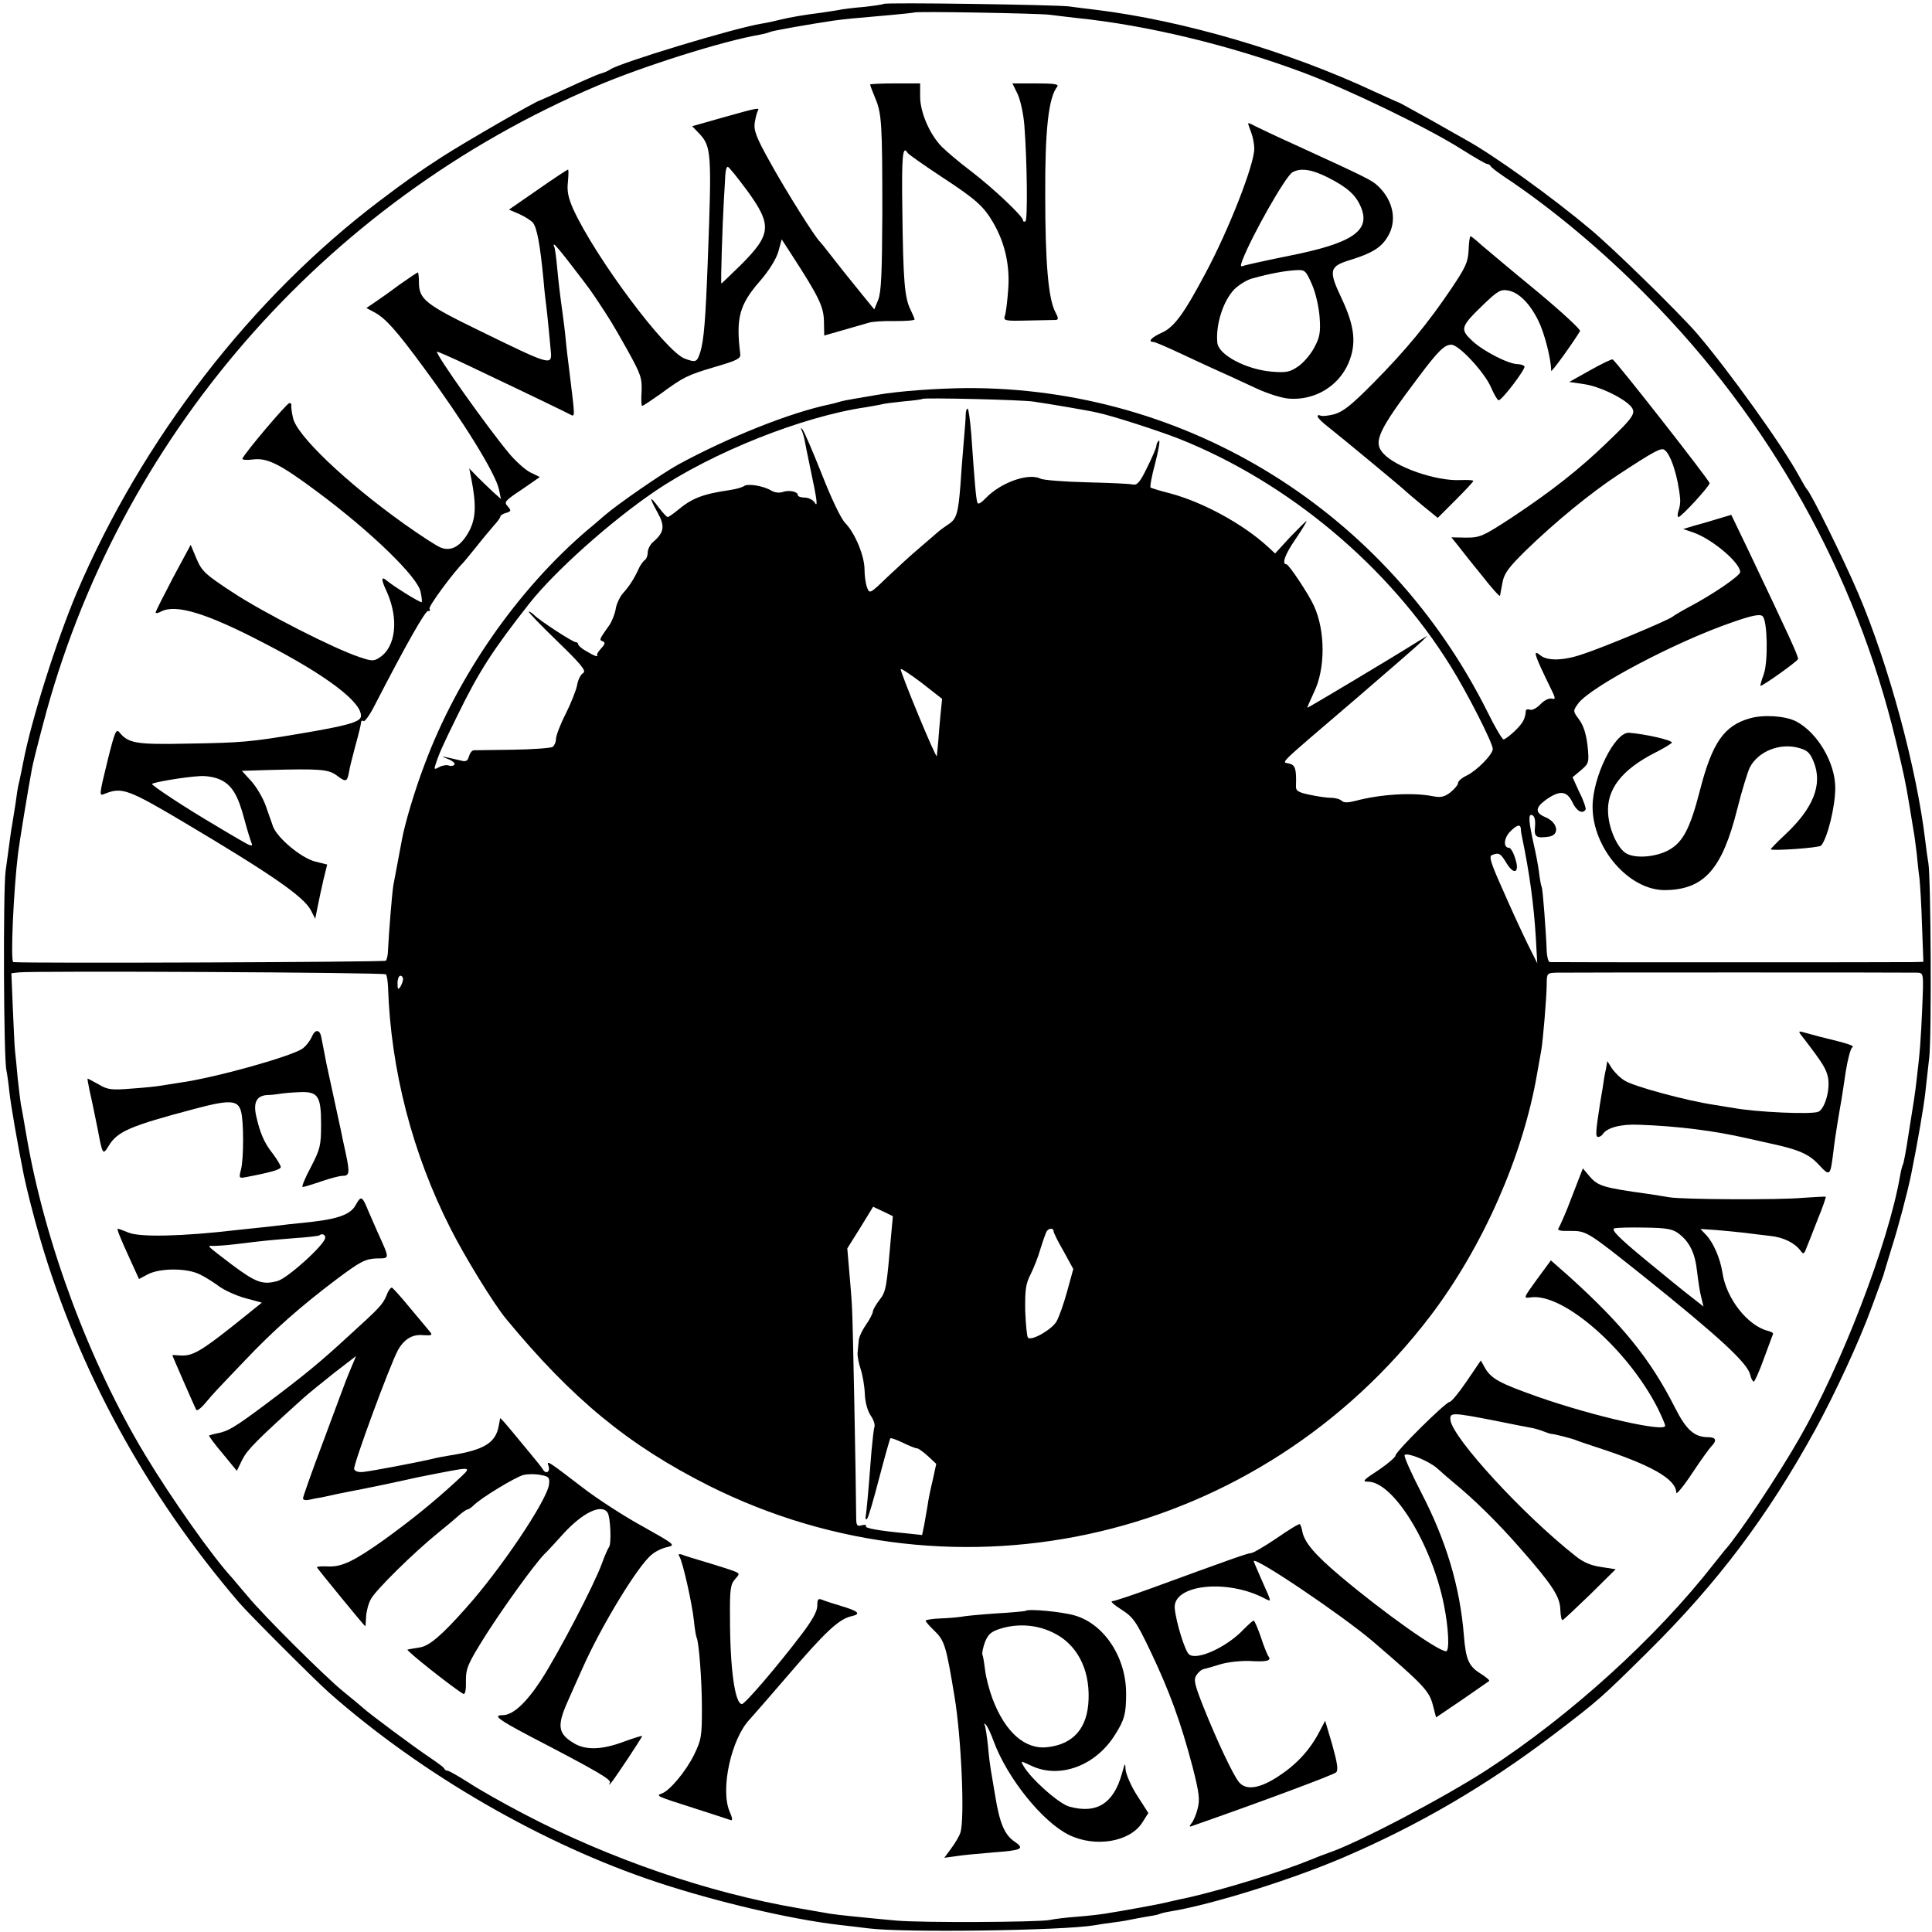 <?xml version="1.0" standalone="no"?>
<!DOCTYPE svg PUBLIC "-//W3C//DTD SVG 20010904//EN"
 "http://www.w3.org/TR/2001/REC-SVG-20010904/DTD/svg10.dtd">
<svg version="1.0" xmlns="http://www.w3.org/2000/svg"
 width="695pt" height="695pt" viewBox="0 0 695 695"
 preserveAspectRatio="xMidYMid meet">
<g transform="translate(0,695) scale(0.1,-0.1)"
fill="#000000" stroke="none">
<path d="M3179 6936 c-2 -2 -35 -7 -72 -11 -37 -3 -78 -8 -90 -11 -12 -2 -38
-6 -57 -9 -72 -9 -116 -17 -150 -25 -19 -5 -51 -12 -70 -15 -99 -16 -514 -142
-545 -165 -5 -4 -21 -11 -35 -15 -14 -4 -68 -28 -120 -52 -52 -24 -96 -44 -97
-44 -10 0 -272 -151 -354 -204 -92 -60 -129 -86 -224 -158 -461 -349 -853
-856 -1089 -1409 -74 -176 -163 -457 -192 -608 -4 -20 -12 -61 -19 -90 -1 -3
-5 -30 -9 -60 -5 -30 -10 -64 -12 -75 -4 -20 -7 -45 -24 -170 -9 -73 -7 -671
3 -715 3 -14 8 -50 11 -80 5 -45 29 -185 52 -299 11 -52 33 -140 58 -226 138
-473 381 -919 716 -1310 34 -40 276 -282 325 -325 331 -292 768 -545 1179
-681 214 -71 481 -133 651 -153 28 -3 77 -9 110 -13 126 -16 696 -8 811 11 16
3 49 8 74 11 25 3 52 8 60 10 8 2 32 6 54 10 21 3 41 7 45 9 3 2 22 7 41 10
147 24 430 112 620 193 273 117 515 258 760 444 164 125 170 131 335 294 253
250 432 488 603 798 72 131 162 325 206 447 15 41 30 82 33 90 3 8 7 20 9 25
1 6 14 46 27 90 25 77 59 207 72 270 23 113 46 248 51 295 3 30 10 87 14 125
9 73 6 648 -3 700 -3 17 -8 52 -11 79 -31 262 -132 636 -242 893 -53 124 -168
357 -184 373 -3 3 -16 25 -29 49 -60 110 -254 380 -367 512 -63 73 -304 309
-384 375 -138 116 -344 264 -445 320 -11 6 -69 39 -129 73 -60 33 -110 61
-111 61 -2 0 -43 19 -92 41 -307 144 -689 256 -1003 294 -25 3 -67 8 -95 12
-52 6 -660 15 -666 9z m596 -39 c22 -3 67 -8 100 -12 247 -25 548 -97 813
-196 163 -61 442 -196 565 -273 49 -31 92 -56 97 -56 4 0 10 -3 12 -7 2 -5 23
-21 48 -38 169 -112 353 -265 515 -430 443 -447 751 -999 895 -1600 30 -126
34 -143 50 -240 5 -33 12 -71 14 -85 3 -14 7 -50 11 -80 3 -30 7 -71 10 -90 2
-19 7 -95 9 -167 l5 -133 -37 -1 c-52 -1 -1295 -1 -1307 0 -5 1 -10 18 -11 39
-2 62 -14 225 -18 231 -2 3 -7 29 -10 56 -4 28 -12 70 -18 95 -19 85 -21 113
-7 108 9 -3 13 -17 11 -41 -4 -38 4 -43 48 -37 42 5 35 51 -10 70 -38 16 -38
34 0 62 50 36 76 34 96 -7 15 -33 37 -45 48 -27 2 4 -7 32 -22 61 l-25 55 30
25 c29 25 30 28 24 88 -5 42 -14 72 -30 94 -23 31 -23 31 -4 58 45 61 352 223
556 293 72 25 99 30 108 21 17 -17 20 -161 4 -208 -8 -21 -13 -40 -12 -42 4
-4 132 87 135 96 3 8 -33 85 -177 388 l-63 131 -47 -14 c-25 -8 -64 -19 -86
-25 l-40 -12 38 -13 c67 -24 167 -108 167 -142 0 -13 -99 -81 -185 -126 -26
-14 -53 -30 -59 -35 -17 -13 -245 -109 -322 -134 -69 -24 -127 -25 -152 -5
-30 25 -23 4 34 -113 21 -42 21 -46 6 -42 -10 2 -27 -6 -41 -21 -13 -13 -29
-22 -37 -19 -8 3 -14 1 -15 -3 -2 -31 -11 -45 -39 -73 -18 -17 -37 -31 -41
-31 -5 0 -31 44 -58 99 -360 720 -1079 1167 -1871 1165 -112 -1 -247 -11 -322
-24 -29 -5 -69 -12 -88 -15 -19 -3 -43 -8 -52 -11 -9 -3 -25 -7 -35 -9 -139
-29 -361 -117 -543 -216 -58 -32 -219 -143 -266 -184 -6 -5 -33 -29 -60 -51
-251 -214 -468 -525 -587 -845 -34 -89 -70 -209 -81 -269 -14 -74 -26 -138
-31 -165 -5 -31 -16 -170 -19 -230 0 -18 -4 -37 -8 -41 -6 -5 -1289 -10 -1340
-5 -11 1 1 260 17 391 5 41 36 230 50 305 3 17 21 89 40 160 268 1026 1007
1877 1990 2295 169 72 454 162 587 185 17 3 34 8 38 10 6 4 142 28 230 41 45
6 56 7 205 20 44 4 81 8 83 9 5 5 446 -3 487 -8z m-55 -1392 c55 -8 197 -32
226 -39 54 -11 226 -67 297 -95 393 -157 753 -459 975 -817 59 -94 152 -277
152 -298 0 -20 -57 -78 -94 -96 -17 -8 -31 -20 -31 -27 0 -6 -12 -21 -27 -33
-22 -17 -35 -20 -65 -14 -72 14 -187 7 -277 -17 -27 -7 -42 -7 -49 0 -6 6 -23
11 -39 11 -15 0 -49 5 -77 11 -42 9 -50 14 -49 32 2 59 -2 75 -24 80 -27 8
-54 -18 237 231 121 104 229 198 240 209 l20 20 -30 -18 c-95 -60 -400 -242
-402 -241 -1 1 10 26 24 56 41 84 41 220 0 310 -18 41 -91 150 -99 150 -18 0
-6 35 32 90 22 32 40 62 40 65 0 3 -25 -22 -57 -55 l-56 -61 -26 24 c-88 81
-232 160 -351 192 -36 9 -68 19 -71 21 -3 2 4 42 17 89 12 47 18 83 13 80 -5
-4 -9 -12 -9 -18 0 -7 -15 -42 -33 -78 -26 -54 -36 -65 -52 -62 -11 3 -86 6
-167 8 -81 2 -155 8 -165 13 -43 22 -143 -14 -196 -69 -18 -19 -29 -25 -31
-17 -5 13 -10 74 -22 246 -4 50 -10 92 -13 92 -4 0 -7 -10 -7 -22 0 -13 -4
-61 -8 -108 -4 -47 -9 -112 -11 -145 -8 -102 -14 -122 -43 -141 -15 -10 -32
-22 -38 -28 -7 -6 -36 -31 -65 -56 -30 -25 -82 -73 -117 -106 -63 -61 -64 -61
-73 -37 -5 13 -9 42 -9 64 0 49 -34 131 -69 167 -16 16 -50 88 -85 177 -33 83
-64 155 -69 160 -7 7 -8 6 -4 -1 3 -6 8 -21 11 -35 2 -13 12 -60 21 -104 25
-116 28 -144 15 -122 -6 9 -22 17 -35 17 -14 0 -25 4 -25 9 0 13 -32 19 -55
11 -11 -4 -29 -2 -40 5 -28 17 -86 27 -99 16 -6 -4 -29 -11 -51 -14 -96 -14
-136 -29 -188 -73 -16 -13 -32 -24 -35 -24 -4 0 -18 16 -32 34 -34 46 -36 39
-5 -17 28 -50 25 -72 -17 -108 -10 -9 -18 -26 -18 -37 0 -11 -5 -24 -11 -27
-5 -4 -15 -17 -20 -28 -17 -38 -36 -67 -57 -90 -11 -12 -24 -38 -27 -57 -3
-19 -14 -46 -23 -59 -37 -52 -37 -53 -24 -58 10 -4 9 -10 -5 -25 -10 -11 -17
-22 -15 -24 5 -9 -10 -4 -38 13 -17 9 -30 21 -30 25 0 4 -4 8 -9 8 -11 0 -129
77 -149 97 -7 7 -16 13 -20 13 -4 0 42 -48 102 -106 88 -85 106 -108 94 -115
-9 -5 -19 -25 -22 -44 -4 -20 -23 -67 -42 -105 -19 -37 -34 -77 -34 -89 0 -11
-6 -23 -12 -28 -7 -4 -71 -9 -143 -10 -71 -1 -135 -2 -141 -2 -7 -1 -14 -11
-17 -22 -5 -17 -11 -20 -29 -15 -13 3 -34 8 -48 11 -23 5 -23 4 3 -6 15 -6 25
-15 22 -19 -3 -5 -12 -7 -20 -4 -7 3 -23 1 -34 -5 -18 -10 -20 -9 -15 6 13 41
23 64 79 178 78 160 128 237 260 405 92 116 290 293 450 402 206 140 532 270
760 303 22 4 47 8 55 10 8 3 44 7 80 11 36 3 66 7 68 9 6 5 359 -3 402 -10z
m-337 -1129 c-3 -34 -7 -77 -8 -96 -2 -19 -4 -42 -5 -50 -1 -14 -129 295 -130
313 0 4 34 -18 75 -49 l74 -58 -6 -60z m2088 -408 c0 -7 2 -20 4 -28 27 -129
43 -246 50 -366 l5 -89 -35 70 c-19 39 -59 125 -88 192 -44 98 -52 123 -40
127 25 10 31 7 53 -30 28 -45 48 -32 30 20 -6 20 -16 36 -21 36 -21 0 -20 32
1 56 26 27 40 31 41 12z m-4083 -523 c4 -3 7 -25 8 -48 10 -297 88 -598 225
-867 52 -103 156 -272 200 -325 238 -288 440 -454 728 -599 899 -451 1984
-195 2598 612 187 247 331 572 382 867 6 33 13 74 16 90 6 39 18 178 19 233 0
41 1 42 36 43 48 1 1269 1 1297 0 23 -1 23 -2 18 -123 -5 -116 -8 -162 -21
-268 -6 -52 -8 -62 -29 -194 -8 -54 -17 -102 -20 -106 -2 -4 -7 -22 -10 -41
-42 -242 -210 -679 -362 -943 -77 -135 -222 -352 -268 -402 -5 -6 -23 -29 -40
-50 -207 -265 -514 -544 -815 -740 -156 -101 -464 -263 -570 -299 -15 -5 -48
-18 -70 -27 -97 -40 -307 -105 -435 -134 -44 -9 -84 -19 -90 -20 -27 -6 -139
-27 -210 -38 -17 -3 -62 -8 -100 -11 -39 -3 -83 -8 -100 -12 -47 -8 -461 -10
-550 -2 -120 11 -218 21 -240 25 -11 2 -63 11 -115 20 -321 55 -678 177 -988
340 -69 36 -156 85 -194 110 -38 24 -73 44 -77 44 -5 0 -11 3 -13 8 -1 4 -23
20 -48 37 -57 38 -219 158 -245 182 -11 10 -43 36 -70 58 -63 51 -287 273
-345 344 -25 29 -50 59 -55 65 -69 74 -218 285 -312 441 -201 333 -362 766
-427 1145 -9 52 -18 105 -21 118 -2 13 -7 53 -11 90 -3 37 -8 83 -10 102 -2
19 -5 90 -8 157 l-5 122 27 3 c54 6 1313 0 1320 -7z m62 -17 c0 -7 -5 -20 -10
-28 -8 -12 -10 -9 -10 13 0 15 5 27 10 27 6 0 10 -6 10 -12z m1756 -918 c-17
-195 -18 -205 -42 -236 -13 -17 -24 -36 -24 -42 0 -6 -11 -28 -25 -48 -14 -20
-26 -46 -26 -58 -1 -12 -3 -31 -4 -42 -1 -12 4 -39 11 -59 7 -21 14 -61 15
-89 1 -30 10 -62 21 -78 10 -14 16 -32 14 -40 -3 -7 -7 -47 -11 -88 -13 -170
-17 -206 -20 -229 -3 -13 -1 -20 4 -15 5 5 24 71 44 148 20 76 38 140 40 142
2 2 22 -5 45 -16 22 -11 45 -20 50 -20 6 0 23 -13 40 -28 l30 -28 -13 -60 c-8
-32 -16 -72 -18 -89 -3 -16 -8 -47 -12 -69 l-8 -38 -56 6 c-105 10 -151 19
-146 26 3 5 -4 6 -15 3 -17 -5 -20 0 -20 28 -1 140 -12 714 -15 754 -1 28 -6
87 -10 132 l-7 82 47 75 46 75 36 -17 35 -17 -6 -65z m584 11 c0 -5 16 -38 36
-72 l35 -64 -22 -80 c-12 -44 -29 -92 -38 -108 -16 -29 -90 -72 -103 -59 -4 4
-8 48 -10 97 -1 75 2 97 19 130 11 22 28 64 36 93 9 29 19 57 22 62 8 13 25
13 25 1z"/>
<path d="M3130 6646 c0 -2 8 -24 18 -48 24 -56 26 -92 26 -418 -1 -215 -4
-282 -15 -309 l-14 -34 -48 59 c-60 74 -64 79 -107 134 -19 25 -37 47 -40 50
-16 13 -125 187 -179 285 -51 91 -60 116 -56 144 3 18 8 37 11 42 8 13 1 12
-123 -23 l-113 -32 24 -25 c45 -48 47 -65 32 -461 -8 -213 -14 -285 -27 -327
-12 -36 -15 -38 -56 -23 -69 26 -321 363 -401 538 -18 41 -23 65 -19 98 2 24
3 44 0 44 -2 0 -51 -32 -108 -72 l-104 -72 37 -16 c20 -9 42 -23 49 -31 15
-19 26 -80 38 -204 3 -38 8 -81 10 -95 3 -20 15 -146 17 -170 3 -45 -9 -41
-248 76 -206 100 -227 117 -227 180 0 19 -2 34 -4 34 -2 0 -30 -19 -63 -42
-32 -24 -73 -53 -91 -65 l-31 -21 28 -15 c40 -21 78 -63 178 -199 141 -191
259 -381 271 -439 l7 -34 -28 25 c-15 14 -41 39 -57 55 l-29 30 7 -35 c19 -96
17 -144 -7 -190 -29 -54 -64 -75 -102 -60 -14 5 -74 44 -133 86 -210 150 -387
319 -399 381 -5 21 -7 41 -6 46 1 4 -2 7 -7 7 -9 0 -162 -181 -169 -200 -2 -4
15 -6 37 -3 52 7 97 -15 235 -118 192 -143 359 -305 369 -358 4 -19 6 -36 4
-37 -4 -4 -103 58 -125 77 -22 18 -22 6 0 -41 43 -97 32 -197 -26 -235 -21
-14 -28 -14 -72 1 -90 29 -348 161 -457 233 -99 65 -111 76 -130 121 l-21 50
-63 -117 c-34 -65 -63 -122 -63 -126 0 -4 9 -3 19 3 53 28 163 -5 370 -113
229 -118 358 -217 349 -266 -4 -19 -57 -33 -218 -60 -177 -30 -212 -33 -404
-36 -186 -4 -214 1 -246 40 -12 15 -17 3 -42 -97 -33 -135 -32 -132 -10 -123
61 24 83 16 287 -105 311 -185 427 -265 453 -314 l16 -31 8 40 c4 22 14 66 21
98 l14 57 -44 11 c-50 13 -135 84 -151 126 -5 16 -18 50 -27 77 -10 27 -33 66
-51 86 l-34 37 93 3 c189 5 218 3 249 -20 33 -25 37 -23 44 15 2 15 12 52 20
83 18 66 22 84 23 95 1 5 5 6 9 3 4 -3 23 23 40 57 115 223 183 342 192 339 6
-1 9 2 5 8 -5 8 86 131 125 170 3 3 23 28 45 55 22 28 50 61 62 75 13 14 23
28 23 32 0 4 9 10 21 13 18 6 19 8 5 24 -14 15 -9 20 51 60 l65 45 -35 17
c-19 10 -52 40 -74 66 -81 97 -268 361 -261 368 1 1 53 -21 113 -50 261 -124
351 -168 366 -176 18 -9 18 -14 -1 141 -6 47 -13 105 -15 129 -2 24 -7 62 -10
85 -13 95 -15 114 -21 176 -3 35 -8 68 -10 72 -3 4 -3 8 0 8 3 0 30 -33 60
-72 73 -95 66 -86 101 -138 41 -63 44 -66 103 -171 47 -85 52 -99 50 -147 -2
-28 -1 -52 2 -52 4 0 33 20 66 43 83 61 97 68 199 98 75 22 90 29 88 45 -16
129 -4 177 70 262 34 39 59 80 67 107 l12 44 37 -57 c97 -150 114 -185 115
-238 l1 -51 70 20 c39 11 79 23 90 26 11 4 53 7 93 6 39 0 72 2 72 6 0 3 -7
19 -15 36 -21 42 -26 105 -29 356 -3 196 1 237 19 207 3 -5 57 -43 119 -84
127 -83 155 -108 190 -169 41 -71 59 -151 53 -236 -3 -42 -8 -85 -12 -96 -6
-19 -2 -20 82 -18 48 1 94 2 101 2 10 1 10 7 -2 29 -25 49 -36 177 -36 422 -1
233 12 349 43 388 7 9 -9 12 -76 12 l-85 0 19 -39 c10 -22 21 -72 24 -113 10
-130 12 -339 4 -344 -5 -3 -9 -1 -9 4 0 14 -108 116 -188 177 -41 31 -87 70
-104 87 -44 45 -78 124 -78 181 l0 47 -90 0 c-49 0 -90 -2 -90 -4z m-442 -382
c90 -124 87 -157 -23 -267 -38 -37 -69 -67 -70 -67 -3 0 4 216 9 300 2 30 4
70 5 88 1 17 4 32 9 32 4 0 35 -39 70 -86z m-1895 -2119 c41 -19 63 -55 86
-142 10 -38 22 -76 26 -86 6 -14 -4 -11 -46 14 -30 17 -66 39 -81 48 -108 63
-235 147 -231 151 6 6 116 25 171 28 23 2 57 -4 75 -13z"/>
<path d="M4490 6506 c0 -3 5 -17 11 -33 6 -15 11 -42 11 -58 0 -57 -91 -290
-174 -445 -79 -149 -114 -197 -159 -217 -36 -16 -52 -33 -30 -33 6 0 52 -20
103 -44 51 -24 116 -54 143 -66 28 -12 82 -38 122 -56 40 -19 93 -36 120 -38
92 -7 178 44 214 128 29 69 23 131 -25 233 -48 101 -44 115 32 138 77 24 110
44 133 82 36 57 22 131 -34 184 -23 21 -36 28 -287 143 -80 36 -153 71 -162
76 -10 6 -18 8 -18 6z m288 -195 c69 -35 100 -63 118 -107 35 -84 -31 -129
-258 -174 -79 -16 -151 -32 -161 -35 -15 -6 -16 -4 -8 18 34 89 155 302 180
317 29 17 70 11 129 -19z m-59 -383 c14 -31 25 -81 28 -118 4 -54 1 -73 -19
-110 -13 -25 -39 -55 -58 -68 -30 -21 -44 -23 -95 -19 -93 8 -193 61 -196 105
-6 65 21 149 61 191 16 16 46 35 67 40 62 17 116 27 154 29 33 2 36 0 58 -50z"/>
<path d="M5283 6050 c-2 -43 -11 -62 -62 -138 -83 -123 -162 -220 -280 -339
-78 -79 -109 -104 -141 -113 -22 -6 -45 -8 -50 -5 -6 3 -10 2 -10 -3 0 -5 17
-22 38 -38 36 -28 272 -223 282 -234 3 -3 29 -25 58 -49 l54 -44 64 64 c35 35
64 66 64 69 0 3 -21 4 -47 3 -87 -4 -232 46 -277 96 -37 41 -20 80 128 276 69
92 92 115 117 115 27 0 118 -98 142 -152 11 -26 24 -48 28 -48 12 0 98 113 93
122 -3 4 -14 8 -24 8 -33 0 -123 46 -163 83 -46 43 -44 51 41 133 49 47 61 54
87 49 39 -7 79 -47 110 -111 21 -43 45 -136 45 -178 0 -8 74 94 104 143 3 5
-66 69 -155 143 -89 73 -178 148 -198 165 -20 18 -38 33 -41 33 -3 0 -6 -22
-7 -50z"/>
<path d="M5720 5618 l-75 -42 54 -8 c55 -8 138 -48 167 -79 21 -24 12 -38 -83
-129 -101 -98 -202 -177 -342 -270 -107 -70 -117 -74 -167 -74 l-53 1 21 -26
c11 -14 50 -64 87 -109 36 -46 66 -80 67 -75 1 4 5 26 9 48 6 32 21 53 83 114
106 103 233 207 333 273 128 84 154 98 166 90 23 -14 50 -98 57 -177 1 -11 -1
-30 -6 -42 -4 -13 -4 -23 0 -23 10 0 112 111 112 122 0 9 -338 441 -349 445
-3 2 -40 -16 -81 -39z"/>
<path d="M6295 4366 c-93 -26 -136 -88 -180 -260 -35 -136 -61 -186 -112 -214
-46 -25 -117 -31 -151 -13 -31 16 -63 84 -67 143 -7 88 49 160 172 222 28 14
54 30 57 34 5 9 -98 32 -154 36 -51 3 -131 -159 -131 -266 0 -150 132 -302
262 -300 139 2 204 75 258 290 17 68 38 136 46 152 30 57 107 88 174 70 33 -9
42 -17 56 -52 32 -81 -2 -166 -105 -262 -28 -26 -50 -49 -50 -51 0 -7 174 5
181 13 23 27 51 140 51 208 0 90 -64 199 -141 239 -39 20 -117 25 -166 11z"/>
<path d="M1122 3221 c-7 -16 -23 -36 -35 -44 -45 -29 -317 -105 -442 -122 -27
-4 -59 -9 -70 -11 -11 -2 -57 -7 -102 -10 -72 -6 -86 -4 -118 15 -20 11 -38
21 -40 21 -1 0 2 -19 7 -42 10 -46 12 -53 29 -138 18 -96 19 -96 40 -62 31 52
78 72 309 133 127 34 156 32 167 -9 10 -36 10 -169 0 -209 -8 -30 -7 -32 15
-28 95 18 128 28 128 37 0 5 -13 27 -28 47 -32 40 -47 76 -61 139 -10 48 3 71
42 73 12 0 31 2 42 4 11 2 42 5 68 6 71 4 82 -12 82 -115 0 -77 -3 -89 -37
-155 -21 -39 -34 -71 -29 -71 4 0 34 9 66 20 32 11 66 20 76 20 26 0 28 9 13
80 -8 36 -16 74 -18 85 -10 46 -48 222 -52 240 -4 21 -14 71 -18 93 -5 29 -22
31 -34 3z"/>
<path d="M6489 3214 c69 -90 81 -110 87 -141 8 -43 -11 -110 -34 -122 -21 -11
-227 -2 -310 14 -9 1 -37 6 -62 10 -103 15 -297 68 -326 88 -18 11 -38 32 -47
46 l-15 24 -5 -29 c-4 -16 -9 -47 -12 -69 -4 -22 -8 -49 -10 -60 -15 -97 -16
-115 -6 -115 5 0 12 4 16 9 14 24 65 38 131 35 141 -5 273 -22 390 -49 34 -8
73 -16 85 -19 97 -21 136 -37 171 -75 41 -44 42 -43 53 44 3 28 10 75 15 105
5 30 11 67 14 82 2 14 10 62 16 105 7 43 17 81 23 85 10 6 -11 13 -118 39 -22
6 -49 13 -59 16 -18 5 -18 3 3 -23z"/>
<path d="M5655 2646 c-21 -56 -43 -106 -48 -113 -6 -9 4 -12 41 -11 60 0 61
-1 263 -162 273 -219 374 -312 385 -355 3 -14 9 -25 13 -25 3 0 20 37 36 82
17 45 31 85 33 89 2 4 -7 9 -20 12 -72 19 -149 117 -162 210 -8 50 -32 106
-58 134 l-21 22 59 -4 c33 -3 78 -7 102 -10 23 -3 63 -8 90 -11 48 -5 88 -25
109 -53 10 -14 13 -13 21 9 6 14 24 60 41 104 18 43 30 80 29 81 -2 1 -39 -1
-83 -4 -88 -8 -432 -6 -480 2 -16 3 -50 8 -75 12 -159 22 -180 28 -209 60
l-27 32 -39 -101z m383 -133 c40 -30 60 -71 67 -138 4 -33 10 -75 15 -92 l8
-33 -42 33 c-24 18 -100 80 -169 137 -92 76 -122 106 -110 111 9 3 58 4 110 3
77 -1 100 -5 121 -21z"/>
<path d="M1280 2616 c-17 -33 -60 -50 -155 -61 -16 -2 -55 -6 -85 -9 -30 -4
-77 -9 -105 -12 -27 -3 -66 -7 -85 -9 -197 -23 -347 -26 -388 -9 -19 8 -36 14
-38 14 -5 0 7 -30 45 -113 l31 -68 32 17 c44 23 142 23 188 -1 19 -9 50 -29
69 -43 19 -14 61 -33 94 -42 l59 -16 -106 -85 c-115 -91 -145 -108 -188 -105
-15 1 -28 2 -28 1 0 -3 82 -190 86 -197 3 -4 17 6 32 24 32 38 32 38 143 154
102 108 202 196 331 293 84 63 102 72 141 74 51 1 51 -7 2 102 -14 33 -32 72
-38 88 -15 33 -20 34 -37 3z m-110 -118 c0 -24 -134 -145 -171 -156 -54 -15
-78 -6 -164 58 -94 72 -92 69 -69 68 11 0 46 2 79 6 113 14 130 15 215 22 47
3 87 8 89 10 9 8 21 3 21 -8z"/>
<path d="M5529 2348 c-50 -69 -50 -69 -22 -65 117 16 349 -187 457 -400 14
-29 26 -56 26 -62 0 -24 -257 34 -457 104 -139 49 -168 65 -191 104 l-15 27
-51 -75 c-28 -41 -55 -74 -61 -74 -14 0 -195 -179 -195 -193 0 -6 -28 -30 -62
-53 -54 -35 -59 -41 -37 -41 91 0 229 -224 273 -442 17 -83 21 -168 8 -168
-29 0 -226 140 -378 268 -95 80 -131 123 -139 162 -2 12 -6 25 -9 27 -2 3 -40
-20 -83 -50 -43 -29 -85 -54 -93 -54 -14 -1 -73 -22 -360 -127 -69 -25 -132
-46 -139 -46 -8 0 7 -14 33 -30 43 -28 53 -42 106 -153 67 -141 108 -253 150
-413 24 -94 27 -118 18 -151 -5 -21 -15 -44 -22 -52 -9 -12 -8 -14 4 -9 255
89 508 184 516 192 9 8 5 33 -13 98 l-26 88 -22 -42 c-35 -66 -83 -117 -148
-159 -66 -43 -114 -50 -139 -21 -20 22 -80 149 -129 272 -32 81 -36 98 -25
114 7 11 19 21 27 22 8 2 34 9 59 17 26 8 72 13 105 12 64 -4 81 1 67 18 -4 7
-17 38 -27 70 -11 31 -22 57 -25 57 -4 0 -19 -14 -36 -31 -60 -64 -169 -114
-197 -90 -14 11 -46 114 -51 164 -10 87 189 109 325 36 24 -12 24 -14 -11 64
-16 37 -30 69 -30 71 0 20 319 -195 429 -289 181 -155 202 -178 215 -227 l12
-46 93 63 c51 35 95 66 98 68 2 3 -11 14 -30 26 -44 27 -54 51 -61 138 -14
174 -63 340 -154 515 -36 70 -63 130 -59 134 10 10 88 -22 117 -48 14 -13 41
-36 60 -52 72 -59 158 -143 239 -236 116 -132 143 -174 144 -221 1 -22 4 -38
8 -37 5 2 49 44 100 93 l91 90 -52 8 c-36 5 -65 17 -93 40 -188 148 -439 422
-449 487 -4 30 3 30 162 -1 58 -12 115 -23 127 -25 12 -2 33 -8 45 -13 13 -5
25 -9 28 -9 14 -1 67 -15 85 -21 11 -5 45 -16 75 -26 201 -65 290 -116 290
-165 0 -8 26 23 57 70 31 47 63 91 70 98 20 20 16 32 -12 32 -50 0 -79 26
-120 107 -88 174 -189 298 -378 469 l-68 60 -50 -68z"/>
<path d="M1391 2291 c-15 -35 -24 -44 -137 -147 -102 -94 -159 -141 -299 -246
-111 -83 -135 -97 -173 -104 -15 -3 -28 -7 -30 -8 -1 -2 20 -31 49 -65 l51
-62 20 41 c18 35 52 70 222 223 17 15 66 55 109 89 l78 60 -16 -38 c-9 -22
-18 -43 -20 -49 -2 -5 -38 -101 -79 -212 -42 -111 -76 -207 -76 -213 0 -6 10
-8 23 -5 12 3 33 7 47 9 14 3 36 8 50 11 14 3 39 8 55 11 17 3 72 14 124 25
51 11 103 22 115 25 11 2 46 9 76 15 121 23 119 24 64 -27 -88 -81 -163 -141
-262 -213 -107 -76 -152 -98 -200 -96 -23 1 -42 0 -42 -3 0 -3 171 -212 174
-212 1 0 2 15 3 34 1 19 8 47 17 63 15 31 158 171 241 238 27 22 61 50 75 63
14 12 28 22 32 22 3 0 13 6 21 14 26 27 152 103 180 110 16 4 43 4 62 0 29 -5
33 -9 30 -34 -7 -57 -174 -306 -300 -446 -86 -97 -130 -134 -163 -140 -20 -3
-41 -7 -46 -8 -8 -2 160 -135 200 -159 7 -4 11 11 10 46 0 47 7 62 72 166 68
106 172 250 210 290 10 9 40 42 68 73 70 77 139 110 160 76 10 -16 14 -111 5
-123 -4 -5 -16 -32 -26 -60 -28 -77 -155 -320 -218 -418 -55 -84 -102 -127
-139 -127 -36 0 -15 -16 95 -74 250 -130 297 -158 291 -169 -5 -8 -4 -9 3 -2
11 11 113 165 113 170 0 2 -29 -7 -65 -20 -79 -30 -139 -32 -182 -5 -56 34
-60 62 -20 151 8 19 32 72 53 119 67 151 200 370 249 408 14 12 40 24 57 27
29 7 24 10 -90 74 -66 36 -165 100 -219 142 -120 92 -128 98 -120 76 8 -21 -9
-32 -20 -13 -4 7 -25 33 -45 57 -20 24 -53 64 -72 87 -20 24 -36 42 -37 40 0
-1 -2 -14 -5 -28 -11 -60 -52 -86 -172 -105 -19 -3 -53 -9 -75 -15 -58 -13
-205 -41 -240 -45 -17 -2 -30 2 -33 10 -5 12 128 373 157 427 22 40 52 59 91
55 32 -2 35 0 24 13 -7 8 -39 47 -71 85 -32 39 -61 71 -65 73 -4 1 -13 -10
-19 -27z"/>
<path d="M2444 1351 c12 -19 45 -166 52 -229 3 -31 8 -60 10 -63 8 -14 19
-153 19 -254 0 -102 -2 -114 -29 -169 -30 -60 -88 -129 -116 -138 -22 -8 -17
-10 115 -52 66 -21 126 -41 132 -43 9 -4 9 5 -3 32 -33 80 7 261 73 330 10 11
73 83 140 161 132 154 181 200 226 210 36 8 26 18 -38 37 -27 8 -58 18 -67 22
-15 6 -18 2 -18 -22 0 -19 -18 -52 -57 -103 -84 -111 -203 -250 -214 -250 -25
0 -43 126 -43 311 -1 101 2 120 18 138 18 20 18 21 -6 30 -13 5 -57 19 -97 31
-41 12 -80 24 -89 28 -10 3 -13 1 -8 -7z"/>
<path d="M3689 1155 c-2 -1 -50 -6 -106 -9 -56 -4 -112 -9 -125 -12 -13 -2
-47 -5 -75 -6 -29 -1 -53 -5 -53 -8 0 -4 13 -19 30 -35 38 -37 43 -52 74 -240
24 -144 37 -435 21 -487 -4 -13 -19 -38 -33 -57 l-25 -34 44 6 c24 4 82 9 129
13 106 8 118 13 80 39 -36 24 -54 66 -70 165 -7 41 -14 84 -16 95 -2 11 -7 49
-10 85 -4 36 -9 70 -12 75 -3 7 -2 7 5 0 5 -5 18 -32 28 -60 49 -132 175 -289
271 -336 95 -46 220 -25 264 46 l21 33 -41 64 c-22 34 -40 77 -41 93 -1 26 -2
24 -13 -15 -30 -108 -91 -146 -189 -119 -38 10 -142 103 -166 148 -10 17 -9
17 27 0 102 -50 234 -2 304 112 33 52 39 75 39 145 1 131 -79 253 -186 283
-45 13 -168 25 -176 16z m97 -77 c86 -40 134 -129 130 -240 -3 -103 -53 -162
-147 -173 -81 -10 -153 53 -199 175 -11 30 -23 75 -26 100 -3 25 -7 51 -10 58
-2 7 3 28 10 47 12 28 23 37 61 48 60 17 125 12 181 -15z"/>
</g>
</svg>
